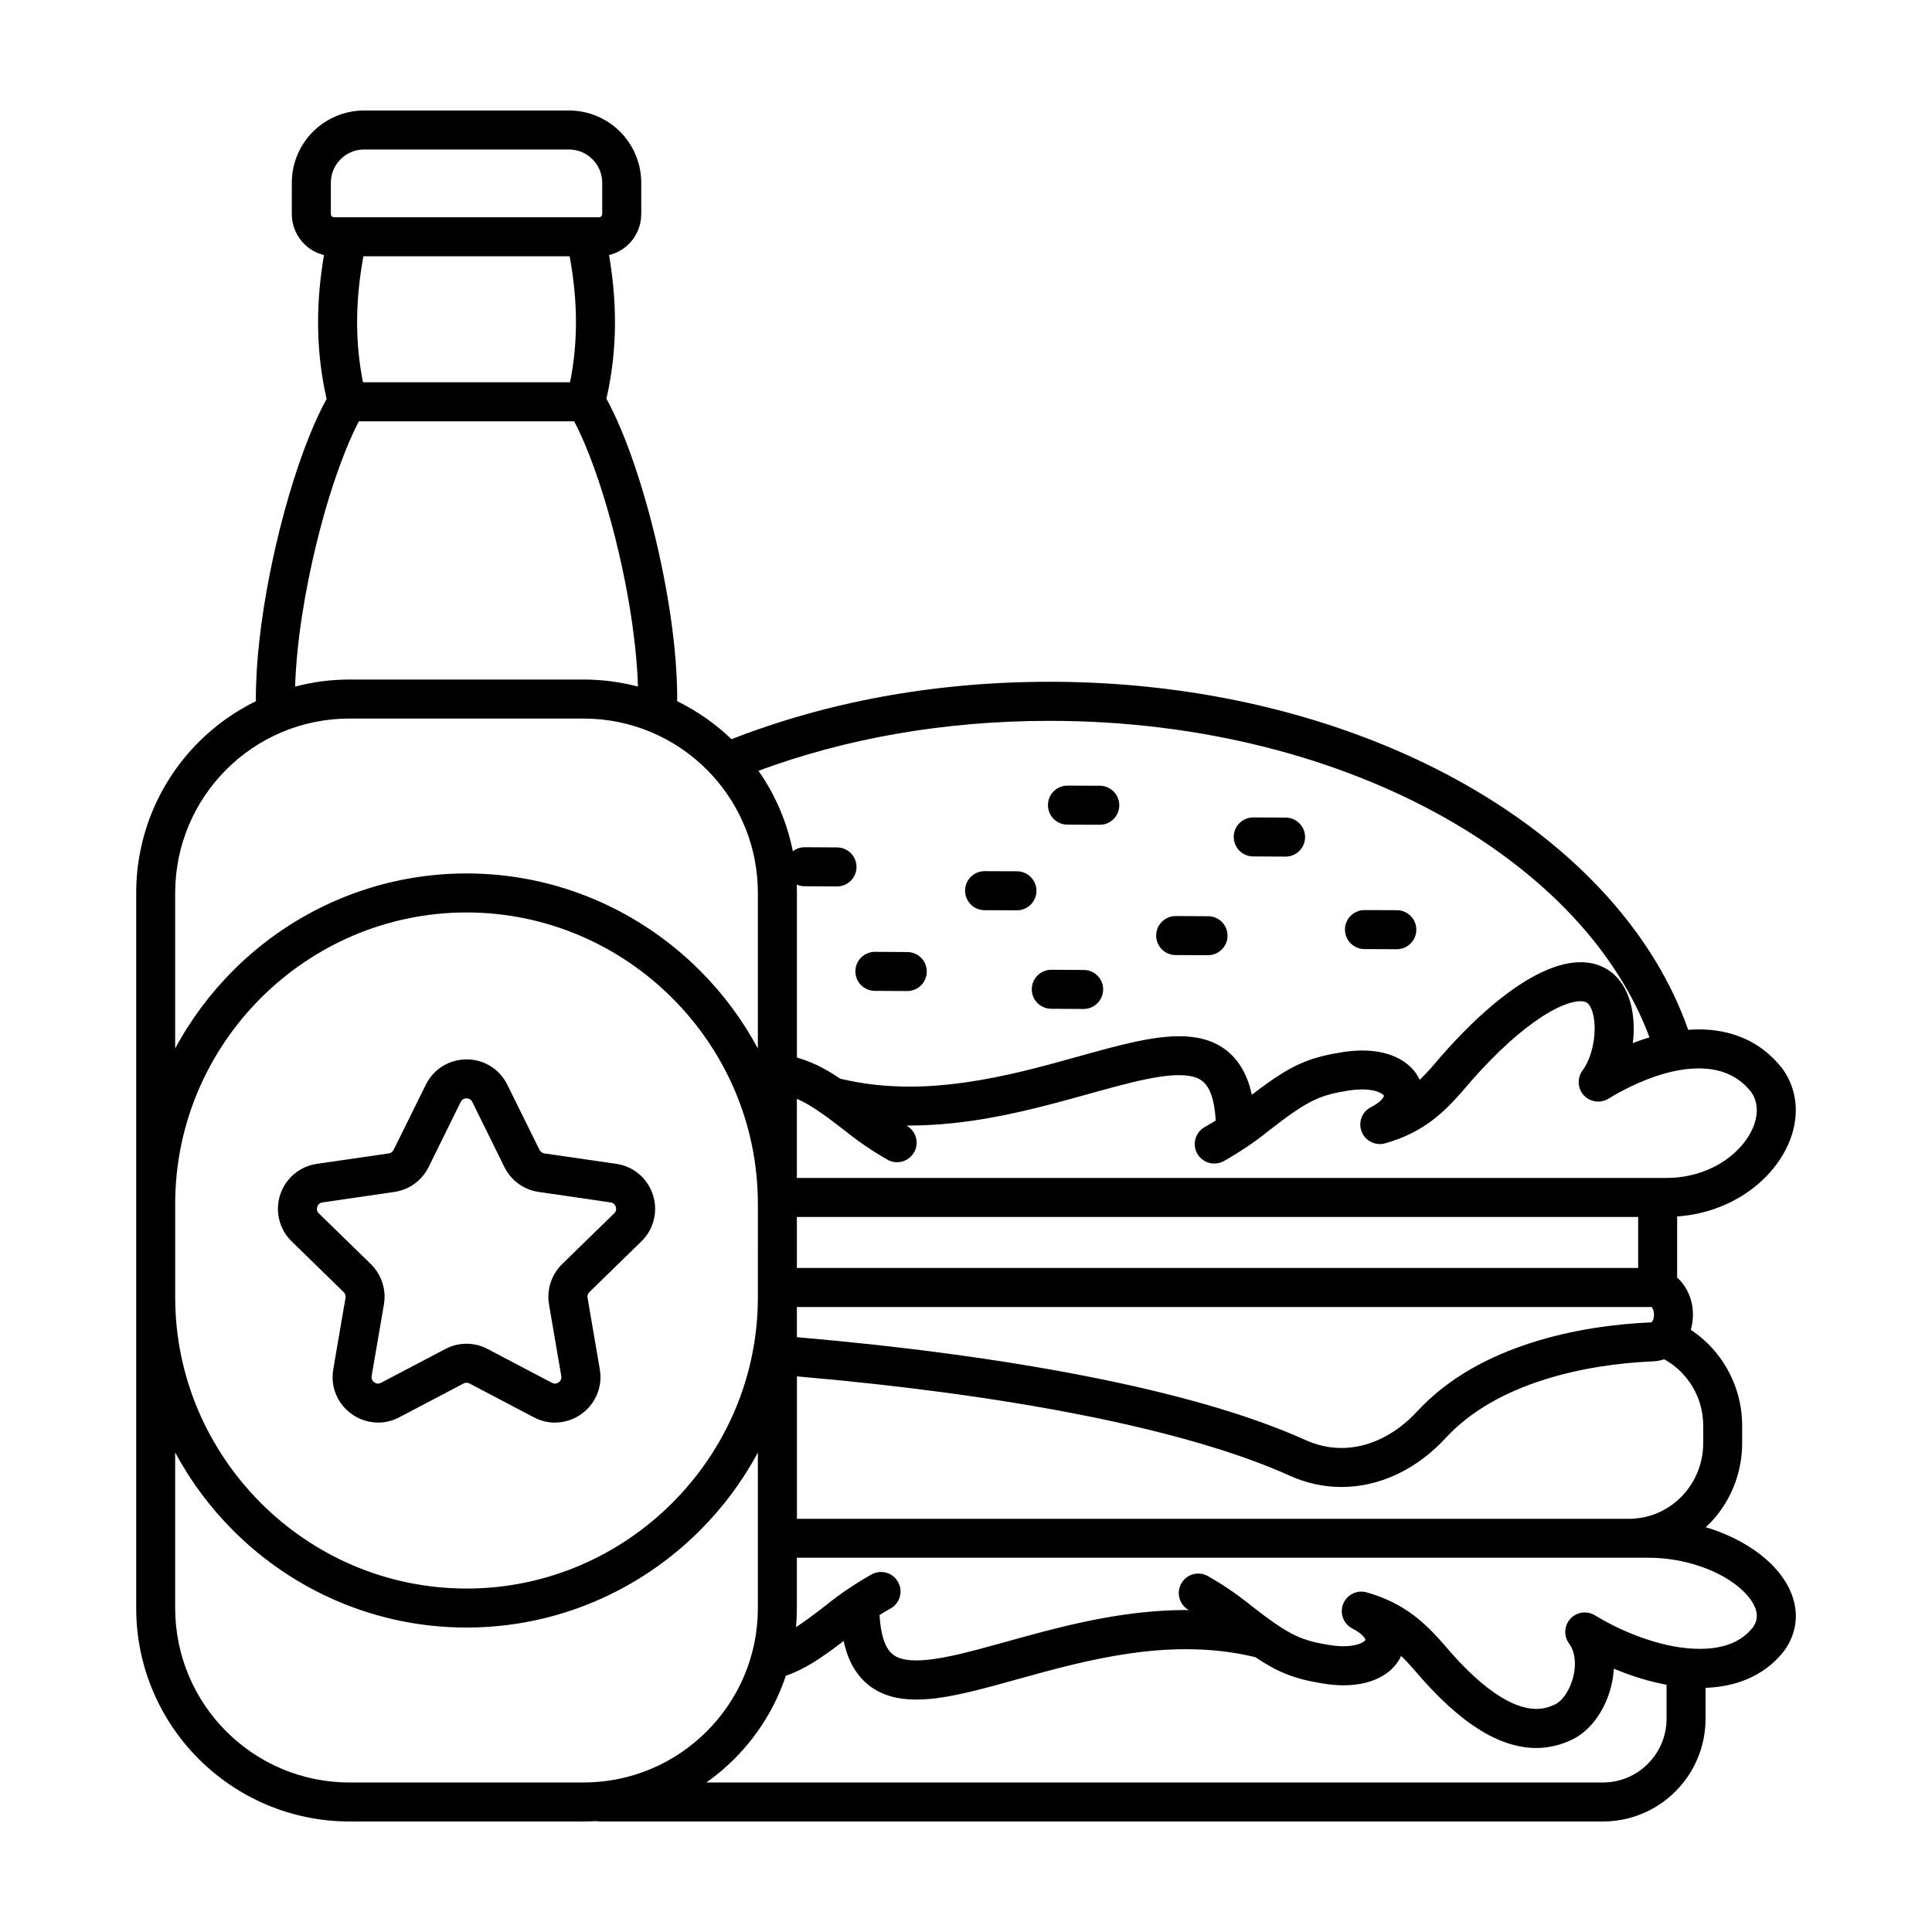 <?xml version="1.0" encoding="UTF-8"?>
<!-- Uploaded to: ICON Repo, www.svgrepo.com, Generator: ICON Repo Mixer Tools -->
<svg fill="#000000" width="800px" height="800px" version="1.1" viewBox="144 144 512 512" xmlns="http://www.w3.org/2000/svg">
 <g>
  <path d="m514.19 385.21c2.867 0.016 5.168 2.348 5.152 5.199-0.016 2.852-2.348 5.152-5.199 5.141l-8.566-0.031c-2.867-0.016-5.168-2.348-5.152-5.199 0.016-2.852 2.348-5.152 5.199-5.141z"/>
  <path d="m484.72 360.67c2.852 0.016 5.152 2.332 5.141 5.199-0.016 2.852-2.332 5.152-5.199 5.141l-8.566-0.047c-2.852 0-5.152-2.332-5.141-5.184 0-2.852 2.332-5.152 5.184-5.152z"/>
  <path d="m464.16 386.81c2.867 0 5.168 2.332 5.152 5.184-0.016 2.852-2.348 5.152-5.199 5.141l-8.566-0.031c-2.867-0.016-5.168-2.348-5.152-5.199 0.016-2.852 2.348-5.152 5.199-5.141z"/>
  <path d="m431.21 401.05c2.852 0 5.152 2.332 5.141 5.184-0.016 2.852-2.332 5.152-5.199 5.152l-8.566-0.047c-2.867-0.016-5.168-2.332-5.152-5.199 0.016-2.852 2.348-5.152 5.199-5.141z"/>
  <path d="m435.48 352.23c2.852 0.016 5.152 2.348 5.141 5.199-0.016 2.852-2.332 5.152-5.184 5.141l-8.578-0.031c-2.852-0.016-5.152-2.348-5.141-5.199 0.016-2.852 2.332-5.152 5.184-5.141z"/>
  <path d="m413.52 374.9c2.852 0.016 5.152 2.348 5.152 5.199-0.016 2.852-2.348 5.152-5.199 5.141l-8.578-0.031c-2.852-0.016-5.152-2.348-5.141-5.199 0.016-2.852 2.332-5.152 5.199-5.141z"/>
  <path d="m384.45 396.3c2.867 0.016 5.168 2.332 5.152 5.184-0.016 2.867-2.332 5.168-5.199 5.152l-8.566-0.047c-2.867-0.016-5.168-2.332-5.152-5.199 0.016-2.852 2.348-5.152 5.199-5.141z"/>
  <path d="m317.62 464.38c0 1.523-0.297 3.074-0.902 4.551-0.605 1.477-1.535 2.867-2.746 4.047l-13.777 13.441c-0.336 0.324-0.52 0.766-0.52 1.223l0.031 0.266v0.016l3.25 18.965c0.117 0.711 0.176 1.406 0.176 2.098 0 3.394-1.461 6.469-3.648 8.578-2.203 2.125-5.168 3.426-8.418 3.441-1.875 0-3.824-0.457-5.598-1.406l-17.027-8.953c-0.25-0.133-0.535-0.207-0.797-0.207-0.281 0-0.559 0.074-0.797 0.191l-0.016 0.016-17.027 8.953c-1.773 0.945-3.723 1.406-5.598 1.406-3.25-0.016-6.219-1.316-8.418-3.441-2.203-2.109-3.648-5.184-3.648-8.578 0-0.695 0.059-1.406 0.176-2.109l3.25-18.949 0.031-0.281c0-0.457-0.176-0.918-0.52-1.223l-13.777-13.441c-1.211-1.184-2.141-2.57-2.746-4.047-0.605-1.477-0.902-3.027-0.902-4.551 0-2.805 0.961-5.508 2.746-7.691 1.773-2.188 4.457-3.824 7.578-4.266l19.055-2.762c0.543-0.09 1.031-0.441 1.285-0.945l8.523-17.25c1.062-2.172 2.715-3.914 4.641-5.039 1.906-1.137 4.047-1.684 6.172-1.684 2.109 0 4.254 0.543 6.156 1.684 1.918 1.125 3.57 2.867 4.641 5.039l8.523 17.25c0.25 0.504 0.742 0.855 1.285 0.945l19.055 2.762c3.117 0.441 5.805 2.082 7.578 4.266 1.77 2.176 2.731 4.883 2.731 7.688zm-10.461 0.605c0.074-0.176 0.117-0.383 0.117-0.605 0-0.398-0.16-0.855-0.414-1.152-0.266-0.312-0.52-0.488-1.062-0.574l-19.039-2.777c-3.93-0.559-7.324-3.027-9.082-6.586l-8.508-17.25c-0.207-0.383-0.398-0.574-0.648-0.727-0.238-0.145-0.559-0.238-0.887-0.238-0.336 0-0.664 0.09-0.902 0.238-0.25 0.145-0.441 0.336-0.648 0.727l-8.508 17.25c-1.758 3.562-5.152 6.027-9.082 6.586l-19.039 2.777c-0.543 0.09-0.797 0.266-1.062 0.574-0.25 0.297-0.414 0.754-0.414 1.152 0 0.223 0.047 0.43 0.117 0.605 0.074 0.191 0.191 0.367 0.414 0.59l13.777 13.426c2.332 2.289 3.633 5.406 3.633 8.641 0 0.664-0.059 1.359-0.176 2.039l-3.25 18.965v0.016l-0.031 0.324c0 0.457 0.16 0.812 0.504 1.168 0.336 0.324 0.812 0.52 1.223 0.52 0.238-0.016 0.473-0.059 0.797-0.223l17.027-8.953c1.742-0.934 3.68-1.391 5.613-1.391 1.918 0 3.856 0.457 5.598 1.391l17.027 8.953c0.324 0.16 0.559 0.207 0.797 0.223 0.414 0 0.887-0.191 1.223-0.52 0.336-0.352 0.504-0.711 0.504-1.168l-0.031-0.336-3.25-18.965c-0.117-0.695-0.176-1.375-0.176-2.039 0-3.234 1.301-6.352 3.648-8.641l13.766-13.426c0.234-0.227 0.355-0.402 0.426-0.594z"/>
  <path d="m344.83 461.34c0 0.09 0 0.176 0.016 0.266v-0.535c-0.016 0.094-0.016 0.18-0.016 0.27zm0.012 1.684c0-21.242-8.672-40.512-22.688-54.527-7.004-7.004-15.332-12.672-24.547-16.586-9.23-3.914-19.348-6.102-29.965-6.102-21.242 0.016-40.512 8.688-54.527 22.688-14 14.016-22.688 33.293-22.688 54.527v24.754c0 21.227 8.688 40.496 22.688 54.516 7.019 7.019 15.332 12.688 24.562 16.602 9.215 3.914 19.348 6.086 29.965 6.086 21.227 0 40.496-8.672 54.516-22.688 14.02-14.016 22.688-33.293 22.688-54.516v-2.852l0.004-21.902zm39.418-20.734c0.016 0.031 0.031 0.047 0.059 0.059 2.469 1.414 3.34 4.578 1.918 7.043-0.961 1.668-2.699 2.613-4.504 2.613-0.871 0-1.742-0.223-2.555-0.68-3.93-2.246-7.738-4.832-11.34-7.738-0.031-0.031-0.059-0.047-0.09-0.074-2.379-1.844-4.375-3.352-6.117-4.551-1.613-1.125-2.996-1.996-4.266-2.691-0.754-0.414-1.461-0.754-2.188-1.062v20.957h230.43c5.481 0 10.262-1.477 14.105-3.738 3.84-2.262 6.707-5.359 8.289-8.418 1.078-2.051 1.566-4.062 1.566-5.805-0.016-1.773-0.457-3.293-1.43-4.727-0.031-0.031-0.059-0.074-0.074-0.105-0.016-0.016-0.031-0.031-0.031-0.031-1.773-2.231-3.754-3.691-5.996-4.695-2.289-1.004-4.902-1.508-7.828-1.508-3.562-0.016-7.562 0.754-11.668 2.172-4.106 1.406-8.312 3.441-12.305 5.863-2.109 1.285-4.848 0.902-6.516-0.918-1.652-1.82-1.805-4.578-0.336-6.559 0.918-1.238 1.773-3.012 2.332-4.977 0.574-1.98 0.887-4.152 0.887-6.144 0-1.582-0.191-3.043-0.52-4.18-0.324-1.152-0.781-1.934-1.125-2.316-0.238-0.266-0.398-0.367-0.559-0.441l-0.105-0.047c-0.281-0.133-0.711-0.266-1.445-0.266-1.062 0-2.731 0.312-4.816 1.195-2.098 0.855-4.594 2.262-7.356 4.238-5.551 3.945-12.188 10.133-19.32 18.656l-0.105 0.117c-2.156 2.422-4.625 5.094-7.875 7.516s-7.281 4.551-12.332 5.949c-2.555 0.711-5.246-0.648-6.203-3.117-0.961-2.484 0.117-5.289 2.492-6.484 1.195-0.605 2.051-1.238 2.586-1.758 0.535-0.535 0.742-0.934 0.812-1.125l0.031-0.133v-0.016c-0.031-0.047-0.16-0.238-0.535-0.488-0.742-0.52-2.492-1.184-5.262-1.168-1.152 0-2.469 0.105-3.945 0.352l-0.059 0.016c-3.117 0.488-5.301 1.047-7.371 1.875-2.07 0.828-4.121 1.965-6.836 3.856-1.789 1.223-3.84 2.762-6.309 4.68-0.031 0.031-0.059 0.047-0.09 0.059-1.918 1.566-3.898 3.027-5.941 4.402-0.133 0.09-0.281 0.191-0.414 0.266-1.859 1.238-3.754 2.41-5.688 3.488-0.797 0.441-1.668 0.648-2.523 0.648-1.805 0-3.562-0.945-4.519-2.644-1.391-2.492-0.488-5.644 1.996-7.027 0.973-0.543 1.949-1.125 2.91-1.715-0.145-2.602-0.504-4.664-0.973-6.219-0.648-2.082-1.43-3.219-2.262-3.977-0.543-0.52-1.168-0.887-1.996-1.195-1.094-0.398-2.602-0.648-4.519-0.648-3.219-0.016-7.516 0.727-12.508 1.934-4.992 1.211-10.68 2.867-16.852 4.551-12.379 3.367-26.73 6.852-42.078 6.867-0.23 0.027-0.48 0.027-0.734 0.016zm74.797 128.43c-0.016-0.031-0.031-0.047-0.059-0.059-2.484-1.414-3.34-4.566-1.934-7.043 0.961-1.668 2.699-2.613 4.488-2.613 0.871 0 1.742 0.223 2.555 0.68 3.977 2.246 7.769 4.832 11.355 7.738 0.031 0.031 0.059 0.047 0.09 0.074 2.301 1.789 4.254 3.266 5.949 4.445 0.176 0.117 0.352 0.238 0.535 0.367 0.828 0.574 1.613 1.078 2.332 1.523 2.363 1.43 4.223 2.273 6.453 2.938 1.492 0.441 3.176 0.797 5.246 1.137h0.059c1.477 0.25 2.793 0.367 3.93 0.367 1.699 0 3.027-0.238 3.977-0.559 0.934-0.312 1.461-0.695 1.668-0.918 0.105-0.105 0.16-0.176 0.16-0.207l-0.031-0.133c-0.047-0.117-0.16-0.336-0.383-0.637-0.457-0.574-1.406-1.414-3.027-2.231-2.363-1.195-3.441-4.016-2.484-6.484 0.961-2.484 3.648-3.824 6.203-3.117 5.055 1.402 9.082 3.531 12.316 5.949 3.266 2.422 5.719 5.078 7.883 7.5l0.105 0.117c5.965 7.133 11.047 11.539 15.156 14.078 4.121 2.539 7.164 3.234 9.527 3.25 1.832-0.016 3.352-0.43 4.816-1.109l0.09-0.047c0.473-0.207 1.094-0.621 1.727-1.27 0.637-0.648 1.27-1.535 1.82-2.555 1.109-2.039 1.805-4.648 1.789-6.988 0-1.078-0.145-2.098-0.398-2.996-0.266-0.902-0.648-1.684-1.152-2.348-1.461-1.996-1.316-4.758 0.352-6.574 1.652-1.82 4.402-2.203 6.5-0.918 4.168 2.539 8.953 4.801 13.777 6.379 4.832 1.613 9.703 2.523 14.016 2.508 3.144 0.016 5.949-0.473 8.305-1.414 2.332-0.961 4.223-2.301 5.789-4.312 0.016-0.016 0.016-0.016 0.031-0.031 0.754-1.125 0.973-2.012 0.988-2.953 0-0.605-0.105-1.27-0.383-2.023-0.281-0.742-0.711-1.566-1.344-2.438-1.27-1.742-3.309-3.617-5.949-5.273-5.289-3.309-12.922-5.703-21.121-5.703h-0.074-5.066l-114.09-0.004h-106.37v13.305c0 1.715-0.074 3.41-0.238 5.094 2.141-1.375 4.648-3.234 7.883-5.742 0.031-0.016 0.059-0.031 0.09-0.059 1.859-1.523 3.769-2.938 5.727-4.254 0.047-0.016 0.074-0.047 0.117-0.074 0.16-0.117 0.324-0.223 0.504-0.324 0.016-0.016 0.047-0.031 0.074-0.047 1.832-1.238 3.723-2.394 5.629-3.457 2.492-1.391 5.644-0.504 7.027 1.996 1.406 2.492 0.504 5.644-1.996 7.027-0.973 0.543-1.949 1.125-2.91 1.715 0.145 2.602 0.52 4.664 0.988 6.219 0.648 2.082 1.43 3.219 2.246 3.977 0.559 0.52 1.168 0.887 1.996 1.195 1.094 0.398 2.602 0.664 4.535 0.648 3.219 0.016 7.516-0.727 12.508-1.934 4.977-1.211 10.664-2.867 16.852-4.551 12.363-3.367 26.73-6.852 42.078-6.867 0.262 0.023 0.516 0.023 0.766 0.039zm160.86 1.551c0.016 3.176-1.047 6.422-3.059 9.16l-0.105 0.145c-2.731 3.516-6.277 6.039-10.133 7.578-3.367 1.359-6.973 2.012-10.637 2.141v8.227c0 7.488-3.059 14.328-7.977 19.23-4.898 4.906-11.719 7.961-19.207 7.961h-265.76c-0.352 0-0.711-0.031-1.047-0.105-1.109 0.078-2.234 0.105-3.371 0.105h-61.961c-15.598 0-29.773-6.34-39.996-16.57-10.223-10.223-16.57-24.383-16.57-39.996v-189.51c0-15.598 6.352-29.773 16.57-39.996 4.402-4.402 9.527-8.066 15.168-10.828-0.016-0.191-0.031-0.367-0.031-0.559 0-9.957 1.391-21.402 3.617-32.773 2.231-11.387 5.301-22.656 8.758-32.215 2.012-5.523 4.137-10.445 6.379-14.551-1.566-6.852-2.262-13.602-2.262-20.293 0-5.981 0.559-11.922 1.566-17.824v-0.016c-2.023-0.473-3.84-1.523-5.246-2.938-2.023-2.012-3.281-4.848-3.281-7.914l0.004-8.293c0-5.273 2.156-10.102 5.613-13.543 3.449-3.453 8.281-5.609 13.551-5.609h54.281c5.273 0 10.102 2.156 13.543 5.613 3.457 3.441 5.613 8.273 5.613 13.543v8.289c0 3.074-1.254 5.91-3.281 7.914-1.402 1.414-3.219 2.469-5.246 2.953 1.004 5.91 1.566 11.844 1.566 17.824 0 6.676-0.711 13.41-2.262 20.25 2.246 4.121 4.375 9.055 6.379 14.59 2.301 6.367 4.43 13.496 6.262 20.93 3.648 14.844 6.117 30.777 6.117 44.059 0 0.191-0.016 0.367-0.031 0.559 5.332 2.613 10.207 6.027 14.414 10.086 25.109-9.793 53.449-15.215 84.293-15.215h0.031c31.18 0 60.438 5.672 85.797 15.645 25.363 9.984 46.836 24.27 62.34 41.664 9.438 10.574 16.66 22.332 21.074 34.93 0.945-0.09 1.875-0.117 2.82-0.117 4.106 0 8.195 0.711 12.004 2.394 3.809 1.668 7.281 4.328 10.086 7.945l0.105 0.133c2.379 3.281 3.516 7.148 3.5 10.926 0 3.664-1.004 7.266-2.731 10.574-1.715 3.309-4.168 6.352-7.211 8.977-5.481 4.695-12.906 8.035-21.504 8.625v16.203c0.52 0.441 0.988 0.961 1.414 1.492 1.805 2.301 2.762 5.184 2.777 8.258v0.105c-0.016 1.375-0.207 2.699-0.574 3.977 3.293 2.188 6.133 4.977 8.344 8.258 3.324 4.887 5.273 10.828 5.273 17.191v4.566c0 7.547-2.731 14.504-7.25 19.82-0.754 0.887-1.551 1.715-2.394 2.492 1.109 0.324 2.188 0.68 3.234 1.078 5.566 2.098 10.383 5.023 14.062 8.625 2.438 2.41 4.387 5.141 5.535 8.227 0.668 1.777 1.035 3.668 1.035 5.602zm-24.543-45.844v-4.566c0-4.254-1.285-8.152-3.488-11.387-1.773-2.602-4.121-4.758-6.867-6.246-0.871 0.297-1.805 0.488-2.762 0.535-8.863 0.367-19.375 1.758-29.27 4.934-9.91 3.16-19.141 8.098-25.801 15.316-3.793 4.121-8.137 7.387-12.82 9.613-4.695 2.246-9.75 3.441-14.855 3.441-4.641 0-9.305-0.988-13.766-3.012-13.648-6.172-32.863-11.73-56.035-16.262-21.723-4.254-46.953-7.652-74.512-10.039v37.75h220.45c1.031 0 2.098-0.09 3.129-0.25 4.68-0.754 8.816-3.176 11.801-6.691 2.988-3.535 4.793-8.086 4.793-13.137zm-9.719 73.098v-9.039c-2.836-0.535-5.672-1.27-8.434-2.188-1.875-0.621-3.738-1.316-5.551-2.082-0.133 2.731-0.742 5.359-1.699 7.828-1.125 2.852-2.691 5.465-4.785 7.621-1.375 1.402-2.984 2.629-4.863 3.488-0.031 0.016-0.059 0.031-0.09 0.047-2.539 1.168-5.629 2.039-9.098 2.039-4.566 0-9.613-1.461-14.977-4.801-5.344-3.324-11.094-8.449-17.531-16.098-0.016-0.016-0.031-0.047-0.059-0.059-0.016-0.016-0.031-0.047-0.047-0.059-1.078-1.211-2.125-2.348-3.219-3.394-0.145 0.352-0.324 0.711-0.535 1.047-0.918 1.566-2.215 2.852-3.691 3.84-2.996 1.98-6.723 2.898-11.02 2.91-1.758 0-3.633-0.176-5.598-0.504-0.031 0-0.047-0.016-0.074-0.016-3.516-0.559-6.559-1.285-9.543-2.469-2.746-1.109-5.332-2.57-8.137-4.457l-0.016-0.016c-6.156-1.492-12.305-2.109-18.391-2.109-10.324 0-20.484 1.789-30.027 4.09-9.559 2.289-18.477 5.094-26.48 7.027-5.332 1.285-10.262 2.231-14.934 2.231-2.363 0-4.648-0.238-6.883-0.887-2.231-0.648-4.375-1.727-6.219-3.309-1.223-1.047-2.301-2.301-3.203-3.707-1.195-1.875-2.066-4.016-2.676-6.367-0.105-0.414-0.207-0.828-0.297-1.254-3.09 2.379-5.688 4.238-8.184 5.773-2.379 1.461-4.695 2.602-7.133 3.441-2.805 8.402-7.531 15.934-13.664 22.051-2.273 2.289-4.758 4.375-7.402 6.231h237.59c4.664 0 8.848-1.875 11.906-4.934 3.07-3.074 4.949-7.254 4.965-11.918zm-3.328-107.08v-0.105c0-0.574-0.133-1.062-0.297-1.414-0.117-0.281-0.266-0.457-0.352-0.559h-226.49v8.004c28.207 2.422 54.09 5.91 76.492 10.293 23.688 4.641 43.5 10.277 58.324 16.984 3.16 1.414 6.34 2.082 9.496 2.082 3.5 0 7.004-0.812 10.398-2.438 3.41-1.613 6.707-4.047 9.688-7.281 8.312-8.992 19.184-14.621 30.25-18.168 10.988-3.531 22.273-4.992 31.816-5.406 0.016-0.016 0.016-0.016 0.031-0.016l0.117-0.133c0.23-0.289 0.527-0.984 0.527-1.844zm-3.125-72.914c0.648-0.223 1.285-0.43 1.934-0.621-1.773-4.742-3.988-9.367-6.644-13.855-3.309-5.629-7.281-11.035-11.875-16.188-9.48-10.637-21.578-20.176-35.73-28.168-28.301-15.965-64.809-25.668-104.7-25.668h-0.031c-28.238 0-54.145 4.727-77.16 13.234 4.418 6.293 7.562 13.527 9.113 21.34 0.871-0.695 1.965-1.078 3.16-1.078l8.566 0.047c2.852 0.016 5.152 2.332 5.152 5.199-0.016 2.852-2.348 5.152-5.199 5.141l-8.578-0.047c-0.742 0-1.43-0.16-2.066-0.441 0.031 0.742 0.047 1.477 0.047 2.215v43.613c2.469 0.727 4.801 1.668 7.117 2.938 1.414 0.766 2.836 1.637 4.312 2.644l0.016 0.016c6.156 1.492 12.305 2.109 18.391 2.109 10.324 0 20.469-1.789 30.027-4.074 9.559-2.301 18.477-5.109 26.465-7.043 5.344-1.285 10.277-2.231 14.949-2.231 2.348 0 4.648 0.238 6.883 0.887 2.215 0.648 4.375 1.727 6.219 3.309 1.223 1.047 2.301 2.301 3.188 3.707 1.195 1.875 2.082 4.016 2.691 6.367 0.105 0.414 0.207 0.828 0.297 1.238 3.09-2.363 5.672-4.223 8.168-5.758 2.938-1.805 5.805-3.129 8.906-4.031 2.051-0.621 4.168-1.047 6.5-1.414v-0.016c1.996-0.336 3.898-0.504 5.688-0.504 3.219 0 6.102 0.535 8.625 1.621 2.492 1.078 4.68 2.777 6.07 5.125 0.207 0.324 0.383 0.68 0.543 1.031 1.094-1.062 2.141-2.188 3.219-3.394 0.016-0.031 0.031-0.047 0.047-0.059 0.031-0.016 0.031-0.031 0.047-0.059 5.644-6.707 11.062-12.188 16.141-16.438 5.125-4.281 9.879-7.356 14.367-9.23 2.996-1.254 5.91-1.98 8.801-1.996 1.965 0 3.93 0.352 5.742 1.195 0.031 0.016 0.059 0.031 0.09 0.047 1.598 0.727 2.969 1.805 4.047 3.027 0.543 0.621 1.02 1.285 1.43 1.965 0.43 0.695 0.781 1.406 1.078 2.125 1.223 2.91 1.684 6.039 1.699 9.23 0 1.285-0.074 2.57-0.25 3.856 0.828-0.324 1.656-0.637 2.504-0.914zm-1.07 60.492v-13.512h-222.95v13.512zm-233.29 90.125v-41.223c-4.09 7.652-9.289 14.605-15.375 20.676-15.852 15.863-37.75 25.715-61.828 25.715-24.086 0-45.992-9.848-61.844-25.715-6.07-6.07-11.285-13.043-15.375-20.691v41.238c0.016 12.777 5.168 24.309 13.543 32.688 8.375 8.375 19.91 13.543 32.688 13.543h61.957c12.777 0 24.309-5.168 32.688-13.543 8.379-8.379 13.547-19.91 13.547-32.688zm0-148.29v-41.223c0-11.98-4.551-22.848-12.004-31.074-0.09-0.09-0.176-0.176-0.266-0.281-0.414-0.457-0.84-0.902-1.27-1.328-8.375-8.375-19.91-13.527-32.688-13.527l-61.961-0.004c-12.777 0-24.309 5.152-32.688 13.527-8.375 8.387-13.527 19.91-13.543 32.688v41.238c4.09-7.652 9.305-14.605 15.375-20.691 7.914-7.93 17.371-14.359 27.824-18.801 10.473-4.445 21.977-6.914 34.012-6.914 24.078 0 45.977 9.863 61.828 25.715 6.09 6.078 11.289 13.039 15.379 20.676zm-31.77-95.902c-0.266-8.305-1.477-17.93-3.367-27.504-2.125-10.871-5.094-21.723-8.328-30.66-1.684-4.68-3.473-8.832-5.215-12.141h-57.066c-1.727 3.309-3.5 7.457-5.184 12.141-2.172 5.949-4.211 12.777-5.949 19.863-3.203 12.938-5.406 26.852-5.758 38.301 4.625-1.223 9.465-1.875 14.461-1.875h61.957c4.984 0.004 9.824 0.652 14.449 1.875zm-9.48-125.23v-8.289c0-2.453-0.973-4.625-2.586-6.231-1.613-1.613-3.777-2.586-6.231-2.586h-54.281c-2.453 0-4.625 0.973-6.231 2.586-1.613 1.613-2.586 3.777-2.586 6.231v8.289c0 0.25 0.09 0.441 0.25 0.605 0.16 0.16 0.352 0.25 0.605 0.25h70.199c0.25 0 0.441-0.09 0.605-0.25 0.164-0.16 0.254-0.352 0.254-0.605zm-8.523 44.586c1.078-5.344 1.566-10.621 1.566-15.891 0-5.789-0.59-11.594-1.668-17.504h-54.664c-1.078 5.91-1.668 11.715-1.668 17.504 0 5.273 0.488 10.531 1.566 15.891z"/>
 </g>
</svg>